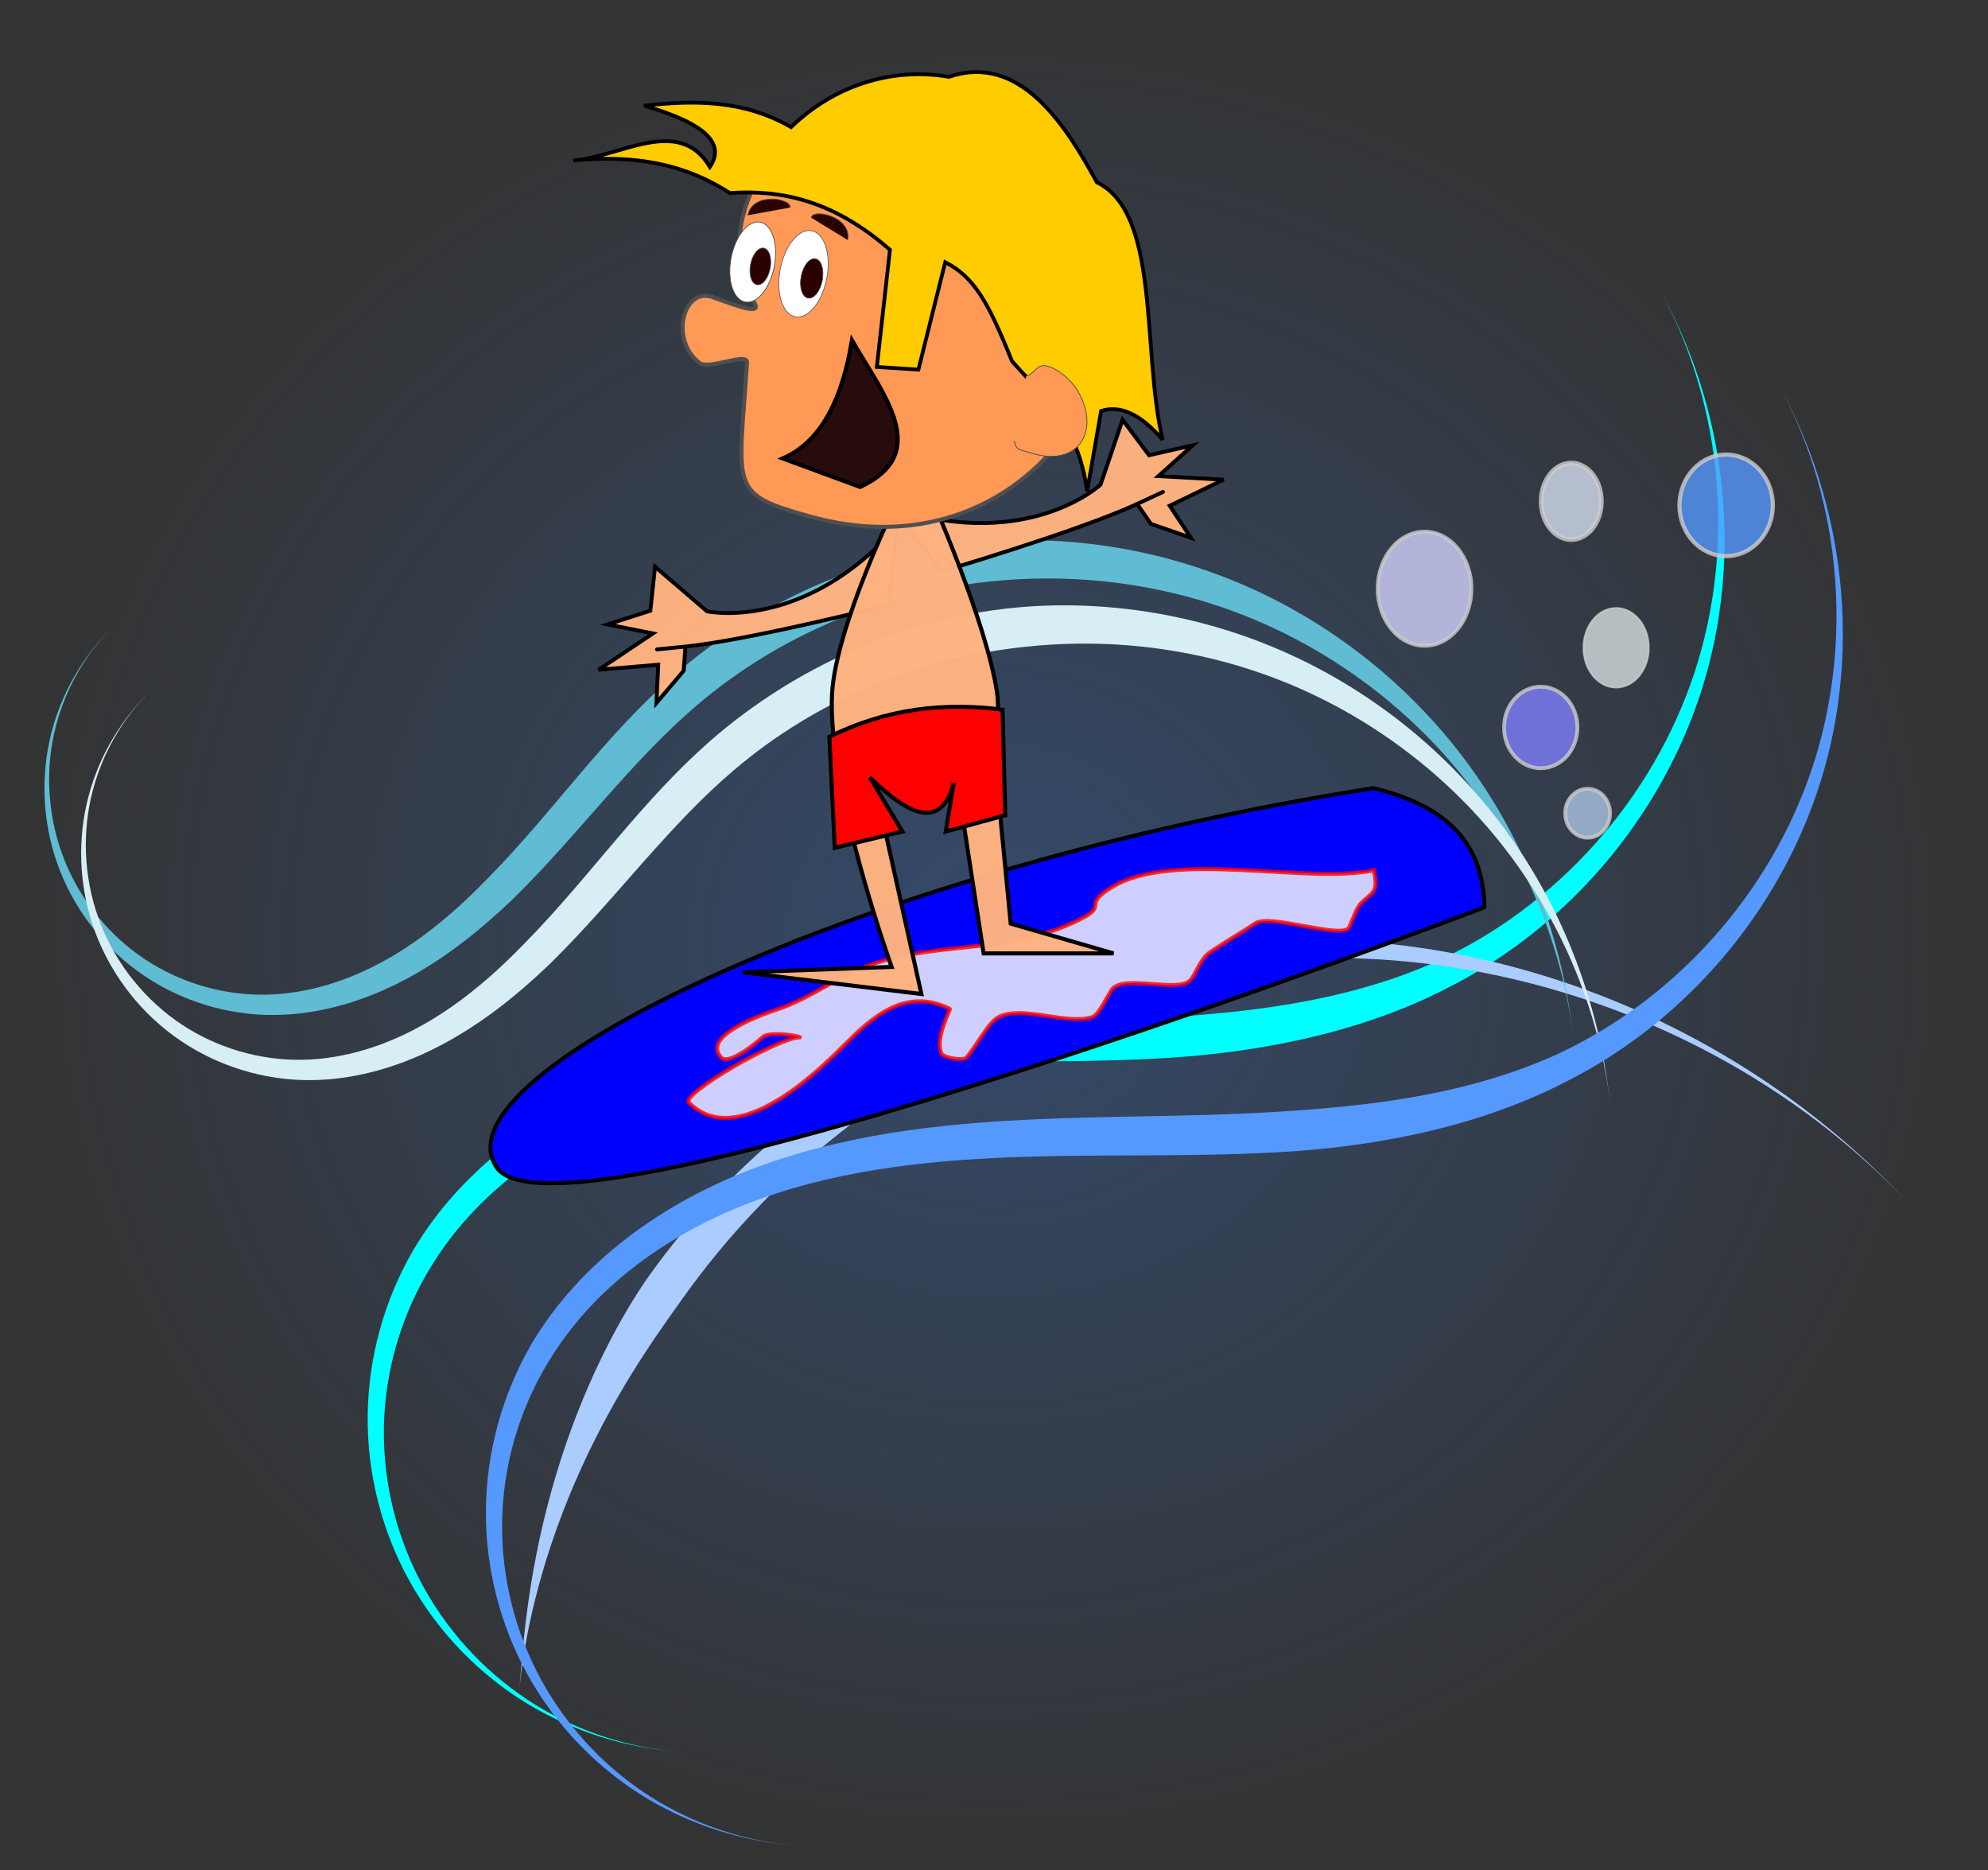 <?xml version="1.0" encoding="UTF-8" standalone="no"?>
<!-- Created with Inkscape (http://www.inkscape.org/) -->
<svg xmlns:inkscape="http://www.inkscape.org/namespaces/inkscape" xmlns:rdf="http://www.w3.org/1999/02/22-rdf-syntax-ns#" xmlns="http://www.w3.org/2000/svg" xmlns:cc="http://creativecommons.org/ns#" xmlns:dc="http://purl.org/dc/elements/1.1/" xmlns:sodipodi="http://sodipodi.sourceforge.net/DTD/sodipodi-0.dtd" id="svg2" sodipodi:docname="_svgclean2.svg" viewBox="0 0 560.807 527.481" version="1.1" inkscape:version="0.48.3.1 r9886">
  <rect x="0" y="0" width="560.807" height="527.481" fill="#333333" stroke="none"/>
  <defs id="defs4">
    <radialGradient id="radialGradient4398" gradientUnits="userSpaceOnUse" cy="1280.6" cx="350.66" gradientTransform="matrix(1 0 0 .941 0 75.956)" r="246.33" inkscape:collect="always">
      <stop id="stop4394" style="stop-color:#3771c8" offset="0"/>
      <stop id="stop4396" style="stop-color:#3771c8;stop-opacity:0" offset="1"/>
    </radialGradient>
  </defs>
  <sodipodi:namedview id="base" bordercolor="#666666" inkscape:pageshadow="2" inkscape:window-y="0" pagecolor="#ffffff" inkscape:window-maximized="0" inkscape:zoom="0.72324219" inkscape:window-x="372" inkscape:window-height="484" showgrid="false" borderopacity="1.0" inkscape:current-layer="layer1" inkscape:cx="359.0556" inkscape:cy="266.59885" inkscape:window-width="370" inkscape:pageopacity="0.0" inkscape:document-units="px"/>
  <g id="layer1" inkscape:label="Layer 1" inkscape:groupmode="layer" transform="translate(-15.944 -492.7)">
    <g id="g4400" transform="matrix(1.141,0,0,1.141,-103.58,-704.08)">
      <ellipse id="path4390" sodipodi:rx="245.86" sodipodi:cy="1280.6" style="opacity:.375;fill:url(#radialGradient4398)" d="m 596.52,1280.6 c 0,127.716 -110.075,231.25 -245.86,231.25 -135.785,0 -245.86,-103.534 -245.86,-231.25 0,-127.716 110.075,-231.25 245.86,-231.25 135.785,0 245.86,103.534 245.86,231.25 z" sodipodi:ry="231.25" rx="245.86" ry="231.25" cy="1280.6" cx="350.66" sodipodi:cx="350.66"/>
      <g id="g4358">
        <path id="path4314" inkscape:original-d="m 514.26387,1118.99 c -50.84351,63.9026 61.73348,99.5794 -52.33805,170.5012 -114.07161,70.9215 -280.04928,-26.8811 -252.52883,70.009 27.5204,96.8901 64.50894,122.411 64.50894,122.411" style="fill-rule:evenodd;fill:#00ffff" inkscape:connector-curvature="0" d="m514.26 1119c0.67 1.168 1.348 2.402 2.026 3.7 0.678 1.298 1.357 2.66 2.028 4.087 0.671 1.426 1.336 2.916 1.986 4.468 0.65 1.552 1.286 3.167 1.901 4.841 0.615 1.675 1.208 3.41 1.772 5.203 0.282 0.896 0.557 1.807 0.824 2.732s0.526 1.864 0.776 2.817c0.25 0.953 0.491 1.919 0.723 2.898s0.453 1.972 0.664 2.978 0.411 2.023 0.6 3.053c0.189 1.03 0.366 2.072 0.531 3.126 0.165 1.054 0.318 2.119 0.457 3.195 0.14 1.076 0.266 2.163 0.379 3.26 0.113 1.097 0.212 2.205 0.296 3.322 0.084 1.117 0.154 2.243 0.208 3.379 0.109 2.271 0.156 4.576 0.136 6.91-0.02 2.334-0.106 4.696-0.265 7.08-0.159 2.384-0.389 4.789-0.696 7.207s-0.691 4.851-1.155 7.289c-0.464 2.438-1.009 4.882-1.637 7.323-0.314 1.22-0.649 2.44-1.006 3.658-0.357 1.218-0.734 2.434-1.134 3.647-0.626 1.901-1.305 3.795-2.036 5.676-0.731 1.881-1.514 3.75-2.347 5.604-0.834 1.854-1.718 3.692-2.652 5.511-0.934 1.819-1.917 3.619-2.949 5.397s-2.11 3.533-3.235 5.262c-1.125 1.729-2.295 3.432-3.509 5.106-1.214 1.674-2.471 3.318-3.769 4.93s-2.637 3.191-4.014 4.735c-1.377 1.544-2.793 3.052-4.244 4.521-1.451 1.47-2.937 2.901-4.455 4.291-1.518 1.39-3.069 2.739-4.648 4.045-1.58 1.305-3.188 2.567-4.822 3.784-1.634 1.216-3.294 2.387-4.976 3.51-1.682 1.123-3.386 2.199-5.11 3.225s-3.465 2.004-5.222 2.932c-1.757 0.927-3.529 1.804-5.314 2.63h-0c-1.555 0.702-3.113 1.364-4.67 1.991-1.557 0.626-3.114 1.216-4.667 1.772-3.106 1.112-6.197 2.087-9.249 2.948-1.526 0.43-3.042 0.832-4.546 1.207-1.504 0.375-2.994 0.724-4.469 1.049-1.475 0.325-2.934 0.626-4.375 0.907-1.441 0.28-2.863 0.539-4.263 0.779-1.401 0.24-2.78 0.461-4.135 0.665s-2.686 0.392-3.989 0.565c-1.304 0.173-2.581 0.332-3.829 0.478-1.248 0.146-2.466 0.28-3.653 0.404-1.187 0.123-2.341 0.236-3.462 0.341s-2.208 0.2-3.258 0.288c-1.051 0.088-2.065 0.17-3.041 0.245-0.976 0.076-1.914 0.146-2.811 0.211-1.054 0.077-2.132 0.151-3.235 0.223-1.103 0.071-2.229 0.14-3.38 0.204s-2.325 0.127-3.522 0.185c-1.198 0.059-2.419 0.114-3.663 0.166-1.244 0.052-2.511 0.101-3.8 0.146-1.289 0.046-2.601 0.089-3.935 0.129-1.334 0.04-2.69 0.078-4.067 0.113-1.377 0.035-2.776 0.068-4.196 0.1-1.42 0.032-2.861 0.062-4.322 0.091-1.462 0.03-2.944 0.059-4.446 0.088s-3.024 0.059-4.566 0.091c-1.542 0.031-3.103 0.064-4.683 0.1-1.58 0.036-3.179 0.075-4.796 0.119-1.617 0.044-3.253 0.092-4.907 0.146-1.654 0.054-3.325 0.115-5.013 0.184s-3.394 0.146-5.117 0.234c-1.304 0.066-2.617 0.139-3.941 0.218-1.323 0.08-2.657 0.166-3.999 0.261-1.342 0.095-2.694 0.198-4.054 0.31-1.36 0.112-2.729 0.233-4.105 0.364-1.376 0.131-2.761 0.273-4.152 0.426-1.391 0.153-2.79 0.317-4.195 0.494-1.405 0.177-2.817 0.366-4.234 0.57-1.417 0.203-2.84 0.42-4.269 0.653-2.856 0.464-5.732 0.989-8.621 1.585s-5.792 1.263-8.701 2.013c-2.909 0.75-5.824 1.582-8.737 2.508s-5.826 1.947-8.729 3.074c-1.308 0.508-2.614 1.039-3.916 1.593-1.302 0.554-2.6 1.132-3.892 1.733-1.292 0.601-2.579 1.226-3.858 1.875s-2.551 1.321-3.814 2.018-2.517 1.417-3.76 2.162c-1.243 0.745-2.475 1.514-3.694 2.308-2.438 1.588-4.825 3.274-7.146 5.06-2.32 1.786-4.574 3.672-6.745 5.658-1.086 0.993-2.151 2.011-3.193 3.055-1.042 1.044-2.062 2.112-3.057 3.206-0.995 1.094-1.965 2.213-2.909 3.358s-1.86 2.314-2.748 3.509c-0.888 1.195-1.747 2.415-2.575 3.66-0.828 1.245-1.625 2.515-2.389 3.81-0.897 1.548-1.743 3.126-2.538 4.73-0.795 1.605-1.538 3.236-2.228 4.889-0.69 1.654-1.327 3.329-1.909 5.024-0.582 1.694-1.11 3.406-1.583 5.133-0.473 1.726-0.89 3.466-1.25 5.216-0.361 1.75-0.665 3.51-0.912 5.274-0.247 1.765-0.437 3.535-0.57 5.306-0.132 1.771-0.207 3.543-0.224 5.312-0.017 1.823 0.027 3.641 0.13 5.45 0.104 1.809 0.267 3.609 0.488 5.395 0.221 1.786 0.499 3.559 0.832 5.314 0.333 1.755 0.722 3.492 1.163 5.207 0.441 1.715 0.935 3.409 1.479 5.077 0.544 1.668 1.138 3.311 1.779 4.924 0.641 1.613 1.33 3.198 2.064 4.749 0.733 1.552 1.512 3.071 2.331 4.555 0.911 1.65 1.873 3.255 2.88 4.812 1.007 1.558 2.059 3.069 3.15 4.53 1.091 1.462 2.22 2.874 3.383 4.236s2.358 2.672 3.581 3.931c1.223 1.259 2.473 2.466 3.745 3.62 1.272 1.154 2.565 2.256 3.875 3.304s2.635 2.044 3.972 2.987c1.337 0.943 2.684 1.833 4.038 2.672 0.894 0.554 1.791 1.085 2.689 1.594 0.898 0.509 1.796 0.996 2.694 1.461 0.898 0.465 1.795 0.909 2.69 1.332 0.895 0.423 1.788 0.826 2.677 1.208 0.889 0.382 1.775 0.745 2.656 1.088 0.881 0.343 1.758 0.667 2.628 0.973 0.87 0.306 1.735 0.593 2.592 0.864 0.857 0.27 1.707 0.523 2.549 0.759 0.842 0.236 1.676 0.456 2.5 0.66 0.825 0.204 1.64 0.393 2.445 0.567 0.805 0.174 1.6 0.334 2.385 0.48 0.784 0.146 1.557 0.279 2.319 0.398 0.761 0.12 1.511 0.227 2.248 0.323 0.737 0.096 1.462 0.18 2.173 0.254 0.711 0.074 1.409 0.137 2.094 0.191 0.684 0.054 1.355 0.099 2.011 0.135-0.656-0.036-1.327-0.082-2.011-0.139-0.684-0.056-1.382-0.124-2.093-0.202-0.711-0.079-1.434-0.169-2.17-0.273-0.736-0.103-1.484-0.219-2.243-0.348-0.759-0.129-1.53-0.273-2.311-0.43-0.781-0.158-1.572-0.33-2.373-0.518-0.801-0.188-1.611-0.391-2.43-0.611-0.819-0.22-1.646-0.456-2.48-0.709-0.834-0.253-1.676-0.524-2.524-0.813-0.848-0.289-1.702-0.596-2.561-0.921-0.859-0.326-1.723-0.67-2.59-1.034-0.867-0.364-1.738-0.748-2.611-1.152-0.873-0.404-1.748-0.829-2.625-1.274-0.876-0.445-1.753-0.912-2.629-1.4-0.876-0.488-1.752-0.997-2.625-1.529-0.873-0.531-1.744-1.085-2.611-1.661-1.312-0.872-2.614-1.795-3.902-2.769-1.288-0.975-2.562-2.001-3.815-3.078-1.254-1.077-2.488-2.206-3.697-3.385-1.209-1.179-2.393-2.409-3.547-3.687s-2.277-2.606-3.364-3.981-2.138-2.796-3.147-4.263-1.976-2.978-2.897-4.532c-0.92-1.554-1.793-3.149-2.612-4.784-0.737-1.47-1.432-2.972-2.08-4.502-0.649-1.53-1.252-3.088-1.808-4.671-0.555-1.583-1.063-3.19-1.52-4.818-0.457-1.628-0.865-3.276-1.22-4.942-0.355-1.665-0.658-3.347-0.906-5.042-0.249-1.694-0.443-3.401-0.582-5.116-0.139-1.715-0.221-3.437-0.247-5.163-0.025-1.726 0.006-3.456 0.097-5.184 0.088-1.677 0.23-3.353 0.428-5.024 0.197-1.671 0.449-3.337 0.754-4.994 0.305-1.657 0.663-3.304 1.074-4.938 0.411-1.634 0.874-3.255 1.387-4.858 0.514-1.603 1.078-3.189 1.692-4.753 0.614-1.564 1.277-3.106 1.988-4.623 0.711-1.517 1.469-3.008 2.273-4.47 0.804-1.462 1.653-2.894 2.546-4.294 1.482-2.367 3.084-4.64 4.793-6.818 1.709-2.178 3.524-4.262 5.431-6.252 1.907-1.99 3.906-3.886 5.982-5.689 2.076-1.803 4.23-3.513 6.446-5.13 2.216-1.617 4.495-3.142 6.823-4.576 2.327-1.433 4.703-2.775 7.112-4.027 2.409-1.252 4.852-2.413 7.315-3.485 2.463-1.073 4.945-2.056 7.434-2.953 2.772-0.999 5.555-1.899 8.342-2.712s5.579-1.538 8.369-2.187c2.79-0.649 5.578-1.221 8.358-1.728 2.78-0.507 5.552-0.947 8.31-1.332 2.758-0.385 5.502-0.714 8.226-0.997 1.362-0.141 2.719-0.271 4.07-0.39 1.351-0.119 2.697-0.228 4.036-0.327 1.339-0.099 2.672-0.189 3.999-0.271 1.326-0.081 2.645-0.155 3.957-0.22 1.312-0.066 2.615-0.124 3.911-0.176 1.296-0.052 2.583-0.097 3.862-0.138 1.691-0.053 3.368-0.097 5.031-0.133 1.663-0.036 3.312-0.066 4.945-0.09s3.252-0.043 4.856-0.058 3.191-0.026 4.762-0.036 3.127-0.017 4.665-0.024c1.538-0.01 3.059-0.013 4.563-0.02 1.504-0.01 2.99-0.014 4.458-0.023 1.468-0.01 2.918-0.02 4.348-0.033 1.431-0.013 2.843-0.029 4.235-0.048s2.765-0.041 4.118-0.068c1.353-0.026 2.685-0.056 3.997-0.091 1.312-0.034 2.602-0.073 3.871-0.116 1.269-0.043 2.517-0.091 3.742-0.143 1.225-0.052 2.429-0.109 3.609-0.171 1.18-0.062 2.338-0.128 3.472-0.199 1.134-0.071 2.244-0.146 3.33-0.226 0.926-0.068 1.894-0.145 2.903-0.233 1.008-0.088 2.057-0.187 3.143-0.298 1.087-0.111 2.211-0.234 3.371-0.371s2.357-0.287 3.586-0.453c1.23-0.166 2.493-0.346 3.787-0.544s2.619-0.413 3.973-0.646 2.735-0.486 4.143-0.76 2.84-0.569 4.296-0.887c1.456-0.318 2.934-0.659 4.431-1.026s3.015-0.759 4.548-1.179c1.533-0.42 3.083-0.868 4.646-1.347 1.562-0.478 3.138-0.987 4.723-1.528 1.585-0.541 3.179-1.115 4.779-1.724 1.6-0.609 3.205-1.253 4.813-1.934 1.608-0.681 3.217-1.4 4.825-2.158 1.608-0.758 3.214-1.556 4.815-2.395h0c1.859-0.953 3.701-1.958 5.521-3.015 1.82-1.057 3.619-2.165 5.394-3.323 1.774-1.158 3.524-2.365 5.246-3.62 1.722-1.255 3.416-2.557 5.078-3.905 1.663-1.347 3.294-2.74 4.891-4.176 1.597-1.435 3.159-2.913 4.685-4.431 1.525-1.518 3.013-3.075 4.461-4.67s2.856-3.225 4.221-4.89 2.687-3.363 3.965-5.091c1.277-1.729 2.509-3.487 3.694-5.273 1.185-1.786 2.322-3.598 3.41-5.433 1.088-1.835 2.127-3.694 3.115-5.572 0.988-1.878 1.925-3.776 2.811-5.689 0.885-1.913 1.718-3.843 2.497-5.784 0.78-1.941 1.506-3.894 2.178-5.856 0.672-1.962 1.29-3.931 1.854-5.906 0.719-2.52 1.349-5.043 1.893-7.563 0.544-2.519 1.002-5.034 1.379-7.536 0.377-2.502 0.672-4.992 0.892-7.462 0.219-2.47 0.362-4.92 0.434-7.342 0.072-2.423 0.073-4.818 0.009-7.18-0.032-1.181-0.08-2.353-0.144-3.517-0.064-1.163-0.143-2.318-0.237-3.462-0.094-1.144-0.203-2.279-0.326-3.403-0.123-1.124-0.259-2.237-0.409-3.34-0.15-1.102-0.313-2.193-0.488-3.273-0.175-1.079-0.363-2.147-0.562-3.202-0.199-1.055-0.409-2.098-0.63-3.128-0.221-1.03-0.452-2.048-0.693-3.052-0.241-1.004-0.492-1.995-0.752-2.972-0.26-0.977-0.528-1.941-0.804-2.89s-0.561-1.885-0.852-2.806-0.59-1.828-0.894-2.72c-0.609-1.784-1.242-3.51-1.892-5.175-0.65-1.665-1.317-3.269-1.994-4.812-0.677-1.543-1.364-3.024-2.053-4.442-0.689-1.419-1.381-2.775-2.068-4.068s-1.369-2.524-2.039-3.692z"/>
        <path id="path4308" inkscape:original-d="m 578.32009,1348.0552 c -46.97996,-17.1944 -288.76975,-44.2456 -309.08631,19.1187 -20.31659,63.3643 -36.08059,99.5865 -36.08059,99.5865" style="fill-rule:evenodd;fill:#aaccff" inkscape:connector-curvature="0" d="m578.32 1348.1c-0.748-0.819-1.526-1.657-2.334-2.512-0.808-0.856-1.646-1.729-2.515-2.617-0.869-0.888-1.768-1.792-2.699-2.709-0.93-0.917-1.892-1.847-2.885-2.788s-2.017-1.892-3.074-2.853c-1.056-0.96-2.144-1.929-3.264-2.904-1.12-0.975-2.272-1.957-3.456-2.942-1.184-0.986-2.4-1.975-3.648-2.966s-2.529-1.984-3.841-2.976c-1.313-0.992-2.657-1.984-4.034-2.973s-2.785-1.974-4.225-2.955-2.912-1.956-4.415-2.924c-1.503-0.968-3.037-1.928-4.601-2.878-1.565-0.95-3.16-1.891-4.785-2.82-1.625-0.929-3.28-1.845-4.965-2.748-1.684-0.902-3.398-1.79-5.139-2.662-1.742-0.872-3.512-1.727-5.309-2.564s-3.621-1.655-5.472-2.453-3.727-1.575-5.627-2.329-3.827-1.486-5.776-2.193c-1.949-0.707-3.921-1.39-5.915-2.046-1.994-0.656-4.01-1.286-6.046-1.888s-4.092-1.175-6.166-1.719-4.167-1.058-6.277-1.54-4.236-0.933-6.376-1.351-4.296-0.803-6.465-1.154c-2.168-0.351-4.349-0.667-6.541-0.948s-4.394-0.526-6.606-0.735c-2.211-0.208-4.431-0.38-6.657-0.514-2.226-0.134-4.459-0.23-6.697-0.288-2.237-0.058-4.479-0.077-6.723-0.056-2.244 0.02-4.49 0.08-6.735 0.18s-4.49 0.239-6.729 0.418c-2.239 0.179-4.475 0.397-6.703 0.653-2.229 0.256-4.451 0.551-6.664 0.883-2.214 0.332-4.418 0.702-6.613 1.108s-4.378 0.849-6.548 1.326c-2.171 0.478-4.329 0.991-6.472 1.537-2.143 0.546-4.271 1.127-6.383 1.74-2.112 0.613-4.206 1.258-6.283 1.934s-4.134 1.382-6.171 2.118c-2.037 0.736-4.054 1.5-6.049 2.292-1.995 0.792-3.968 1.611-5.917 2.456s-3.875 1.715-5.776 2.608-3.776 1.811-5.625 2.749c-1.849 0.939-3.672 1.899-5.467 2.878s-3.562 1.978-5.301 2.994c-1.739 1.016-3.448 2.049-5.128 3.097-1.68 1.048-3.33 2.111-4.95 3.187-1.62 1.076-3.209 2.164-4.767 3.263-1.558 1.099-3.084 2.208-4.579 3.326-1.494 1.117-2.957 2.243-4.387 3.374-1.43 1.131-2.828 2.268-4.193 3.409s-2.697 2.284-3.996 3.429c-1.299 1.145-2.565 2.291-3.798 3.435s-2.433 2.288-3.6 3.427c-1.167 1.139-2.301 2.275-3.402 3.404s-2.169 2.252-3.204 3.367c-1.035 1.115-2.038 2.221-3.008 3.316-0.97 1.095-1.908 2.179-2.814 3.25-0.906 1.071-1.78 2.129-2.622 3.171-0.842 1.042-1.653 2.069-2.433 3.078-0.78 1.009-1.529 2-2.248 2.971-0.719 0.971-1.407 1.922-2.066 2.85-0.398 0.561-0.813 1.161-1.244 1.8-0.431 0.639-0.878 1.315-1.337 2.028-0.459 0.713-0.932 1.462-1.414 2.246-0.483 0.784-0.975 1.602-1.476 2.453-0.501 0.851-1.009 1.734-1.523 2.648-0.514 0.914-1.033 1.858-1.554 2.831-0.522 0.973-1.046 1.974-1.571 3.002-0.525 1.028-1.051 2.082-1.575 3.16-0.524 1.078-1.046 2.18-1.565 3.304-0.519 1.124-1.033 2.27-1.543 3.435-0.509 1.165-1.013 2.349-1.509 3.551-0.496 1.201-0.985 2.419-1.465 3.651-0.48 1.232-0.951 2.479-1.411 3.737-0.46 1.258-0.911 2.527-1.349 3.806-0.439 1.278-0.866 2.565-1.28 3.858-0.414 1.293-0.816 2.592-1.205 3.894s-0.764 2.608-1.126 3.913c-0.362 1.306-0.709 2.612-1.043 3.915-0.334 1.303-0.653 2.604-0.958 3.899-0.305 1.295-0.596 2.584-0.872 3.865-0.276 1.281-0.539 2.554-0.787 3.814s-0.482 2.511-0.703 3.746c-0.221 1.235-0.428 2.456-0.622 3.66-0.194 1.204-0.376 2.39-0.545 3.556s-0.327 2.312-0.473 3.436c-0.146 1.123-0.281 2.224-0.406 3.298-0.125 1.075-0.24 2.123-0.346 3.144s-0.203 2.012-0.293 2.973c-0.09 0.961-0.172 1.89-0.248 2.785-0.076 0.895-0.146 1.757-0.212 2.582-0.131 1.65-0.243 3.153-0.347 4.489 0.052-0.668 0.116-1.377 0.192-2.124 0.076-0.747 0.165-1.533 0.267-2.353 0.102-0.821 0.217-1.677 0.346-2.565s0.272-1.809 0.429-2.758c0.157-0.95 0.329-1.929 0.517-2.934s0.39-2.036 0.608-3.091c0.218-1.054 0.452-2.132 0.702-3.23 0.25-1.098 0.516-2.215 0.799-3.35 0.283-1.135 0.581-2.286 0.897-3.452 0.315-1.166 0.647-2.345 0.995-3.536 0.348-1.19 0.713-2.392 1.093-3.601 0.381-1.209 0.777-2.427 1.189-3.649 0.412-1.222 0.84-2.45 1.283-3.679 0.443-1.23 0.901-2.461 1.373-3.692 0.472-1.231 0.958-2.461 1.457-3.688 0.499-1.227 1.012-2.451 1.536-3.668 0.524-1.218 1.06-2.429 1.607-3.633 0.547-1.203 1.104-2.398 1.67-3.582 0.566-1.184 1.141-2.357 1.724-3.517 0.582-1.16 1.172-2.306 1.767-3.438 0.595-1.131 1.195-2.247 1.798-3.346 0.603-1.099 1.21-2.18 1.818-3.242 0.608-1.062 1.217-2.105 1.824-3.127 0.608-1.022 1.214-2.023 1.817-3.001 0.603-0.978 1.202-1.934 1.795-2.865 0.593-0.931 1.18-1.839 1.759-2.72s1.148-1.738 1.707-2.567c0.558-0.829 1.106-1.632 1.639-2.406 0.533-0.774 1.052-1.521 1.555-2.238 0.502-0.717 0.988-1.405 1.454-2.063 0.933-1.316 1.788-2.51 2.543-3.575 0.625-0.88 1.276-1.783 1.954-2.707 0.678-0.924 1.383-1.868 2.116-2.83 0.733-0.963 1.493-1.944 2.282-2.942 0.789-0.998 1.607-2.012 2.453-3.041 0.847-1.029 1.722-2.072 2.628-3.127 0.906-1.055 1.841-2.123 2.806-3.2 0.966-1.078 1.961-2.165 2.988-3.261s2.083-2.199 3.172-3.308c1.088-1.109 2.207-2.224 3.357-3.341s2.332-2.239 3.545-3.362c1.213-1.123 2.457-2.246 3.732-3.368s2.582-2.244 3.92-3.361c1.338-1.118 2.707-2.232 4.107-3.341s2.831-2.212 4.292-3.306c1.461-1.095 2.953-2.182 4.475-3.259s3.074-2.143 4.655-3.197c1.581-1.054 3.192-2.096 4.831-3.123 1.639-1.027 3.307-2.039 5.002-3.035 1.695-0.996 3.418-1.974 5.168-2.934 1.75-0.96 3.526-1.901 5.328-2.821 1.802-0.92 3.629-1.819 5.481-2.695 1.851-0.876 3.727-1.729 5.626-2.557s3.82-1.632 5.762-2.408 3.907-1.526 5.89-2.248 3.987-1.414 6.009-2.077c2.022-0.663 4.061-1.295 6.117-1.896 2.056-0.601 4.128-1.17 6.215-1.706 2.087-0.536 4.188-1.039 6.301-1.507 2.114-0.468 4.24-0.902 6.376-1.3 2.137-0.398 4.284-0.76 6.44-1.085s4.32-0.614 6.491-0.864 4.348-0.463 6.53-0.637c2.182-0.174 4.367-0.309 6.553-0.406s4.373-0.155 6.558-0.176c2.186-0.021 4.37 0 6.551 0.051 2.181 0.055 4.358 0.146 6.529 0.275s4.337 0.293 6.495 0.493 4.308 0.436 6.448 0.707 4.27 0.576 6.388 0.914 4.224 0.71 6.315 1.114 4.169 0.84 6.231 1.306c2.062 0.467 4.107 0.964 6.135 1.49s4.037 1.082 6.027 1.665 3.96 1.193 5.909 1.829 3.876 1.298 5.78 1.984c1.904 0.686 3.786 1.396 5.643 2.128s3.689 1.486 5.496 2.26c1.807 0.774 3.588 1.569 5.341 2.381 1.754 0.812 3.481 1.643 5.179 2.49 1.699 0.847 3.369 1.709 5.01 2.586 1.641 0.876 3.253 1.767 4.835 2.669 1.582 0.902 3.134 1.816 4.655 2.739s3.012 1.856 4.471 2.795c1.459 0.94 2.886 1.887 4.282 2.838 1.396 0.952 2.759 1.909 4.091 2.868 1.331 0.959 2.631 1.921 3.897 2.883 1.267 0.962 2.501 1.924 3.702 2.885 1.201 0.96 2.37 1.918 3.506 2.872 1.136 0.954 2.239 1.903 3.309 2.846 1.07 0.943 2.108 1.879 3.113 2.805s1.977 1.845 2.917 2.751c0.94 0.907 1.847 1.802 2.723 2.683 0.875 0.882 1.719 1.75 2.53 2.602 0.812 0.852 1.591 1.689 2.34 2.507z"/>
        <path id="path4326" inkscape:original-d="m 493.73876,1305.2773 c -85.64856,-61.4654 -183.38868,-93.7096 -219.66337,-85.6485 -36.27468,8.061 -83.6333,97.7401 -103.7859,77.5875 -20.15261,-20.1526 -36.27469,-94.7172 -36.27469,-94.7172" style="fill-rule:evenodd;fill:#5fbcd3" inkscape:connector-curvature="0" d="m493.74 1305.3c-0.111-0.968-0.235-1.979-0.375-3.029s-0.296-2.141-0.471-3.269c-0.175-1.128-0.369-2.294-0.584-3.494s-0.453-2.436-0.714-3.703c-0.261-1.267-0.547-2.567-0.86-3.895-0.313-1.328-0.652-2.686-1.02-4.069-0.369-1.383-0.767-2.792-1.196-4.223-0.429-1.431-0.89-2.885-1.385-4.359-0.495-1.473-1.023-2.965-1.586-4.473-0.564-1.508-1.163-3.03-1.799-4.565-0.636-1.535-1.309-3.081-2.021-4.635-0.712-1.554-1.462-3.116-2.251-4.682-0.789-1.566-1.618-3.135-2.488-4.705-0.869-1.569-1.779-3.138-2.729-4.703-0.95-1.565-1.941-3.125-2.974-4.677-1.032-1.552-2.105-3.095-3.22-4.626-0.873-1.2-1.771-2.391-2.693-3.573-0.922-1.182-1.869-2.354-2.839-3.514-0.97-1.161-1.964-2.31-2.981-3.446s-2.056-2.259-3.118-3.367-2.145-2.202-3.249-3.279-2.229-2.139-3.374-3.182c-1.145-1.044-2.309-2.07-3.492-3.077s-2.384-1.995-3.602-2.963c-1.218-0.968-2.453-1.915-3.704-2.841-1.251-0.926-2.517-1.831-3.797-2.713-1.28-0.882-2.575-1.742-3.882-2.578s-2.626-1.649-3.957-2.438c-1.33-0.789-2.671-1.553-4.021-2.292s-2.709-1.454-4.076-2.143c-1.367-0.689-2.74-1.352-4.12-1.989-1.379-0.637-2.764-1.248-4.153-1.833h-0c-1.772-0.747-3.55-1.45-5.328-2.11s-3.558-1.278-5.334-1.854c-1.776-0.576-3.549-1.11-5.315-1.603-1.766-0.493-3.524-0.946-5.271-1.359-1.747-0.413-3.483-0.787-5.203-1.123s-3.426-0.635-5.112-0.898c-1.686-0.263-3.354-0.49-4.999-0.685-1.645-0.194-3.267-0.355-4.863-0.485-1.596-0.13-3.166-0.229-4.707-0.3-1.541-0.071-3.053-0.114-4.532-0.131-1.479-0.017-2.926-0.01-4.338 0.02s-2.788 0.082-4.127 0.154c-1.338 0.072-2.639 0.162-3.899 0.269s-2.48 0.229-3.656 0.364c-1.177 0.135-2.311 0.282-3.4 0.439-1.089 0.157-2.133 0.323-3.13 0.495-1.197 0.206-2.414 0.434-3.652 0.683-1.238 0.25-2.495 0.522-3.771 0.818-1.276 0.296-2.57 0.616-3.881 0.962-1.311 0.346-2.639 0.717-3.982 1.116-1.343 0.399-2.702 0.824-4.074 1.279-1.372 0.454-2.757 0.938-4.155 1.451s-2.806 1.056-4.225 1.631c-1.419 0.575-2.847 1.181-4.284 1.82s-2.88 1.311-4.33 2.017-2.905 1.446-4.363 2.222c-1.458 0.775-2.92 1.586-4.382 2.433s-2.926 1.73-4.387 2.651-2.921 1.879-4.377 2.875-2.906 2.031-4.35 3.104c-1.444 1.074-2.881 2.186-4.307 3.339-1.427 1.153-2.843 2.345-4.246 3.578-0.987 0.868-1.966 1.754-2.937 2.657-0.971 0.902-1.934 1.822-2.89 2.756-0.956 0.935-1.905 1.885-2.849 2.849-0.943 0.964-1.88 1.942-2.813 2.933-0.932 0.991-1.859 1.995-2.783 3.01-0.923 1.015-1.843 2.041-2.76 3.077-0.917 1.036-1.831 2.082-2.745 3.135-0.913 1.054-1.825 2.115-2.737 3.183-0.912 1.068-1.825 2.142-2.739 3.221-0.914 1.079-1.83 2.162-2.749 3.248-0.919 1.086-1.842 2.175-2.77 3.264-0.928 1.089-1.861 2.179-2.801 3.268-0.94 1.089-1.887 2.176-2.842 3.259-0.955 1.084-1.92 2.164-2.894 3.238-0.975 1.075-1.96 2.143-2.959 3.204-0.998 1.061-2.009 2.114-3.035 3.157-0.904 0.94-1.825 1.875-2.761 2.804-0.937 0.929-1.89 1.851-2.86 2.763-0.97 0.912-1.957 1.815-2.962 2.704s-2.027 1.766-3.069 2.627c-2.082 1.722-4.238 3.38-6.473 4.95-1.117 0.785-2.255 1.548-3.413 2.285s-2.337 1.45-3.537 2.134c-1.143 0.651-2.307 1.277-3.49 1.872s-2.385 1.162-3.604 1.694c-1.219 0.533-2.454 1.033-3.705 1.496-1.25 0.463-2.514 0.89-3.791 1.277s-2.565 0.735-3.864 1.039c-1.298 0.304-2.607 0.566-3.922 0.781-1.316 0.215-2.639 0.385-3.967 0.505-1.328 0.12-2.662 0.191-3.999 0.21-1.303 0.019-2.608-0.012-3.912-0.092-1.303-0.081-2.605-0.211-3.901-0.39s-2.585-0.407-3.865-0.682c-1.279-0.275-2.549-0.598-3.804-0.967-1.255-0.369-2.496-0.784-3.719-1.244s-2.427-0.964-3.61-1.511c-1.183-0.547-2.343-1.138-3.478-1.77-1.135-0.632-2.244-1.305-3.324-2.018-1.132-0.747-2.232-1.538-3.298-2.369-1.066-0.83-2.097-1.7-3.091-2.606-0.994-0.905-1.951-1.846-2.868-2.818-0.918-0.972-1.796-1.975-2.633-3.005-0.837-1.03-1.633-2.087-2.385-3.168-0.753-1.08-1.462-2.183-2.127-3.305-0.665-1.122-1.286-2.263-1.861-3.419-0.575-1.156-1.104-2.327-1.587-3.509v-0c-0.541-1.325-1.024-2.665-1.45-4.012-0.426-1.347-0.794-2.702-1.108-4.058-0.313-1.357-0.572-2.715-0.777-4.069-0.205-1.355-0.357-2.705-0.458-4.047s-0.151-2.675-0.153-3.994c-0.002-1.32 0.045-2.626 0.137-3.914 0.092-1.288 0.23-2.559 0.41-3.808s0.403-2.477 0.666-3.68c0.172-0.788 0.361-1.566 0.565-2.332s0.424-1.521 0.658-2.263c0.234-0.743 0.482-1.473 0.743-2.19 0.261-0.718 0.534-1.423 0.82-2.114s0.582-1.37 0.888-2.035 0.624-1.317 0.95-1.954c0.326-0.638 0.661-1.261 1.003-1.871 0.343-0.61 0.693-1.205 1.049-1.787s0.72-1.148 1.088-1.701c0.368-0.553 0.742-1.091 1.12-1.615 0.378-0.524 0.76-1.033 1.144-1.529 0.385-0.495 0.773-0.976 1.162-1.443 0.39-0.467 0.781-0.919 1.174-1.357 0.392-0.438 0.786-0.862 1.179-1.273 0.393-0.41 0.786-0.807 1.177-1.189s0.782-0.752 1.17-1.108c-0.777 0.712-1.565 1.473-2.357 2.288-0.396 0.408-0.793 0.829-1.19 1.263-0.397 0.434-0.794 0.882-1.19 1.344s-0.791 0.938-1.184 1.427c-0.393 0.49-0.784 0.994-1.172 1.512-0.388 0.518-0.772 1.05-1.153 1.597-0.38 0.547-0.756 1.108-1.127 1.683-0.371 0.575-0.736 1.165-1.094 1.769-0.358 0.604-0.71 1.222-1.054 1.854-0.344 0.632-0.68 1.279-1.007 1.94-0.327 0.661-0.644 1.335-0.951 2.024s-0.604 1.391-0.888 2.106c-0.285 0.716-0.558 1.445-0.817 2.187-0.26 0.742-0.506 1.498-0.738 2.265-0.232 0.768-0.449 1.548-0.65 2.341-0.307 1.209-0.576 2.446-0.804 3.707-0.228 1.261-0.414 2.547-0.557 3.854-0.142 1.307-0.239 2.635-0.289 3.981-0.05 1.346-0.051 2.709-0.002 4.085 0.049 1.376 0.149 2.765 0.303 4.163 0.154 1.398 0.362 2.804 0.627 4.213s0.586 2.821 0.967 4.231c0.381 1.41 0.821 2.817 1.323 4.216h0c0.448 1.248 0.944 2.487 1.489 3.715 0.545 1.228 1.139 2.444 1.78 3.644 0.641 1.2 1.33 2.385 2.066 3.549 0.736 1.165 1.519 2.309 2.347 3.429 0.828 1.12 1.703 2.216 2.621 3.283 0.919 1.067 1.881 2.105 2.887 3.11 1.006 1.005 2.054 1.977 3.144 2.91 1.089 0.934 2.22 1.83 3.389 2.683 1.115 0.814 2.265 1.588 3.446 2.321s2.392 1.423 3.631 2.07 2.505 1.249 3.795 1.806c1.29 0.556 2.604 1.067 3.938 1.529 1.334 0.462 2.688 0.876 4.058 1.24 1.37 0.364 2.756 0.678 4.155 0.94s2.809 0.472 4.228 0.629c1.419 0.157 2.846 0.259 4.277 0.307 1.466 0.048 2.931 0.039 4.391-0.025 1.461-0.063 2.917-0.18 4.367-0.348s2.892-0.387 4.324-0.652c1.432-0.266 2.855-0.579 4.265-0.936s2.807-0.757 4.189-1.198 2.749-0.921 4.098-1.438c1.349-0.517 2.681-1.071 3.993-1.657 1.312-0.586 2.604-1.206 3.874-1.854 1.33-0.679 2.636-1.389 3.919-2.126 1.283-0.737 2.542-1.502 3.779-2.289 1.237-0.788 2.45-1.599 3.642-2.43 1.192-0.831 2.361-1.681 3.509-2.548 1.148-0.867 2.274-1.749 3.379-2.645 1.105-0.895 2.19-1.803 3.254-2.72 1.064-0.917 2.108-1.844 3.132-2.776s2.029-1.871 3.015-2.813c1.094-1.066 2.169-2.14 3.227-3.219 1.058-1.079 2.1-2.163 3.128-3.25s2.04-2.176 3.041-3.265 1.989-2.179 2.967-3.266c0.978-1.087 1.945-2.173 2.904-3.254 0.959-1.081 1.909-2.158 2.852-3.229 0.943-1.071 1.88-2.135 2.811-3.192 0.931-1.056 1.857-2.105 2.779-3.143 0.922-1.039 1.84-2.067 2.756-3.085 0.916-1.017 1.829-2.023 2.742-3.016 0.912-0.993 1.823-1.973 2.735-2.938 0.911-0.965 1.822-1.916 2.735-2.852 0.912-0.935 1.825-1.855 2.741-2.758 0.915-0.903 1.832-1.789 2.752-2.658 0.92-0.869 1.843-1.719 2.769-2.552 0.926-0.832 1.856-1.646 2.79-2.441 1.324-1.128 2.659-2.218 4.003-3.271 1.344-1.054 2.696-2.07 4.055-3.051 1.358-0.981 2.723-1.925 4.09-2.834 1.367-0.909 2.738-1.783 4.11-2.622 1.371-0.839 2.744-1.644 4.114-2.416 1.371-0.771 2.74-1.51 4.105-2.216s2.726-1.379 4.082-2.022c1.355-0.642 2.705-1.253 4.046-1.834s2.675-1.132 3.998-1.655c1.323-0.522 2.637-1.016 3.939-1.482s2.592-0.905 3.869-1.318 2.54-0.8 3.789-1.163 2.482-0.701 3.7-1.016c1.217-0.315 2.418-0.607 3.602-0.878s2.349-0.52 3.496-0.749c1.147-0.229 2.275-0.439 3.383-0.63 0.923-0.159 1.889-0.318 2.897-0.472 1.008-0.155 2.057-0.305 3.146-0.449s2.218-0.28 3.384-0.406c1.167-0.126 2.372-0.241 3.613-0.343 1.241-0.102 2.519-0.19 3.83-0.261 1.312-0.071 2.657-0.125 4.035-0.16 1.378-0.034 2.787-0.049 4.226-0.04 1.439 0.01 2.908 0.04 4.403 0.098 1.495 0.058 3.017 0.141 4.564 0.253 1.546 0.112 3.116 0.252 4.707 0.424 1.591 0.172 3.202 0.374 4.832 0.61 1.629 0.236 3.276 0.505 4.937 0.81s3.336 0.645 5.021 1.022c1.686 0.377 3.382 0.792 5.085 1.245 1.703 0.453 3.413 0.945 5.126 1.478s3.429 1.104 5.144 1.718h0c1.344 0.481 2.688 0.986 4.029 1.517s2.68 1.087 4.016 1.669c1.335 0.581 2.666 1.188 3.992 1.819 1.325 0.631 2.645 1.287 3.958 1.967 1.312 0.68 2.617 1.384 3.913 2.112 1.296 0.728 2.582 1.48 3.858 2.255s2.54 1.573 3.792 2.393 2.492 1.662 3.717 2.526c1.226 0.864 2.437 1.748 3.633 2.653s2.376 1.83 3.54 2.774c1.163 0.944 2.31 1.907 3.438 2.889 1.128 0.981 2.238 1.98 3.328 2.995 1.09 1.015 2.161 2.047 3.211 3.094 1.05 1.047 2.079 2.109 3.087 3.185 1.007 1.076 1.993 2.165 2.956 3.266 0.963 1.101 1.903 2.215 2.82 3.339 1.17 1.434 2.302 2.885 3.395 4.349s2.147 2.941 3.161 4.426 1.989 2.979 2.925 4.478c0.935 1.499 1.831 3.002 2.687 4.505 0.856 1.504 1.673 3.007 2.451 4.508 0.778 1.5 1.517 2.997 2.219 4.485 0.701 1.489 1.364 2.969 1.99 4.438 0.626 1.469 1.215 2.926 1.769 4.367 0.554 1.442 1.071 2.867 1.555 4.274 0.484 1.406 0.934 2.793 1.351 4.157 0.418 1.364 0.803 2.704 1.158 4.018 0.355 1.314 0.68 2.601 0.977 3.858 0.297 1.257 0.565 2.484 0.808 3.678s0.46 2.355 0.654 3.479 0.365 2.213 0.514 3.262c0.15 1.049 0.279 2.059 0.389 3.027z"/>
        <path id="path4332" inkscape:original-d="m 502.80743,1321.3994 c -85.64856,-61.4654 -183.38868,-93.7096 -219.66337,-85.6485 -36.27468,8.061 -83.6333,97.7401 -103.7859,77.5875 -20.15261,-20.1526 -36.27469,-94.7172 -36.27469,-94.7172" style="fill-rule:evenodd;fill:#d7eef4" inkscape:connector-curvature="0" d="m502.81 1321.4c-0.111-0.968-0.235-1.979-0.375-3.029s-0.296-2.141-0.471-3.269c-0.175-1.128-0.369-2.294-0.584-3.494s-0.453-2.436-0.714-3.703c-0.261-1.267-0.547-2.567-0.86-3.895-0.313-1.328-0.652-2.686-1.02-4.069-0.369-1.383-0.767-2.792-1.196-4.223-0.429-1.431-0.89-2.885-1.385-4.359-0.495-1.473-1.023-2.965-1.586-4.473-0.564-1.508-1.163-3.03-1.799-4.565-0.636-1.535-1.309-3.081-2.021-4.635-0.712-1.554-1.462-3.116-2.251-4.682-0.789-1.566-1.618-3.135-2.488-4.705-0.869-1.569-1.779-3.138-2.729-4.703-0.95-1.565-1.941-3.125-2.974-4.677-1.032-1.552-2.105-3.095-3.22-4.626-0.873-1.2-1.771-2.391-2.693-3.573-0.922-1.182-1.869-2.354-2.839-3.514-0.97-1.161-1.964-2.31-2.981-3.446s-2.056-2.259-3.118-3.367-2.145-2.202-3.249-3.279-2.229-2.139-3.374-3.182c-1.145-1.044-2.309-2.07-3.492-3.077s-2.384-1.995-3.602-2.963c-1.218-0.968-2.453-1.915-3.704-2.841-1.251-0.926-2.517-1.831-3.797-2.713-1.28-0.882-2.575-1.742-3.882-2.578s-2.626-1.649-3.957-2.438c-1.33-0.789-2.671-1.553-4.021-2.292s-2.709-1.454-4.076-2.143c-1.367-0.689-2.74-1.352-4.12-1.989-1.379-0.637-2.764-1.248-4.153-1.833h-0c-1.772-0.747-3.55-1.45-5.328-2.11s-3.558-1.278-5.334-1.854c-1.776-0.576-3.549-1.11-5.315-1.603-1.766-0.493-3.524-0.946-5.271-1.359-1.747-0.413-3.483-0.787-5.203-1.123s-3.426-0.635-5.112-0.898c-1.686-0.263-3.354-0.49-4.999-0.685-1.645-0.194-3.267-0.355-4.863-0.485-1.596-0.13-3.166-0.229-4.707-0.3-1.541-0.071-3.053-0.114-4.532-0.131-1.479-0.017-2.926-0.01-4.338 0.02s-2.788 0.082-4.127 0.154c-1.338 0.071-2.639 0.162-3.899 0.269s-2.48 0.229-3.656 0.364c-1.177 0.135-2.311 0.282-3.4 0.439-1.089 0.157-2.133 0.323-3.13 0.495-1.197 0.206-2.414 0.434-3.652 0.683-1.238 0.25-2.495 0.522-3.771 0.818-1.276 0.296-2.57 0.616-3.881 0.962-1.311 0.346-2.639 0.717-3.982 1.116-1.343 0.399-2.702 0.824-4.074 1.279-1.372 0.454-2.757 0.938-4.155 1.451s-2.806 1.056-4.225 1.631c-1.419 0.575-2.847 1.181-4.284 1.82s-2.88 1.311-4.33 2.017-2.905 1.446-4.363 2.222c-1.458 0.775-2.92 1.586-4.382 2.433s-2.926 1.73-4.387 2.651-2.921 1.879-4.377 2.875-2.906 2.031-4.35 3.104c-1.444 1.074-2.881 2.186-4.307 3.339-1.427 1.153-2.843 2.345-4.246 3.578-0.987 0.868-1.966 1.754-2.937 2.657-0.971 0.902-1.934 1.822-2.89 2.756-0.956 0.935-1.905 1.885-2.849 2.849-0.943 0.964-1.88 1.942-2.813 2.933-0.932 0.991-1.859 1.995-2.783 3.01-0.923 1.015-1.843 2.041-2.76 3.077-0.917 1.036-1.831 2.082-2.745 3.135-0.913 1.054-1.825 2.115-2.737 3.183-0.912 1.068-1.825 2.142-2.739 3.221-0.914 1.079-1.83 2.162-2.749 3.248-0.919 1.086-1.842 2.175-2.77 3.264-0.928 1.089-1.861 2.179-2.801 3.268-0.94 1.089-1.887 2.176-2.842 3.259-0.955 1.084-1.92 2.164-2.894 3.238-0.975 1.075-1.96 2.143-2.959 3.204-0.998 1.061-2.009 2.114-3.035 3.157-0.904 0.94-1.825 1.875-2.761 2.804-0.937 0.929-1.89 1.851-2.86 2.763-0.97 0.912-1.957 1.815-2.962 2.704s-2.027 1.766-3.069 2.627c-2.082 1.722-4.238 3.38-6.473 4.95-1.117 0.785-2.255 1.548-3.413 2.285s-2.337 1.45-3.537 2.134c-1.143 0.651-2.307 1.277-3.49 1.872s-2.385 1.162-3.604 1.694c-1.219 0.533-2.454 1.033-3.705 1.496-1.25 0.463-2.514 0.89-3.791 1.277s-2.565 0.735-3.864 1.039c-1.298 0.304-2.607 0.566-3.922 0.781-1.316 0.215-2.639 0.385-3.967 0.505-1.328 0.12-2.662 0.191-3.999 0.21-1.303 0.019-2.608-0.012-3.912-0.092-1.303-0.081-2.605-0.211-3.901-0.39s-2.585-0.407-3.865-0.682c-1.279-0.275-2.549-0.598-3.804-0.967-1.255-0.369-2.496-0.784-3.719-1.244s-2.427-0.964-3.61-1.511c-1.183-0.547-2.343-1.138-3.478-1.77-1.135-0.632-2.244-1.305-3.324-2.018-1.132-0.747-2.232-1.538-3.298-2.369-1.066-0.83-2.097-1.7-3.091-2.606-0.994-0.905-1.951-1.846-2.868-2.818-0.918-0.972-1.796-1.975-2.633-3.005-0.837-1.03-1.633-2.087-2.385-3.168-0.753-1.08-1.462-2.183-2.127-3.305-0.665-1.122-1.286-2.263-1.861-3.419-0.575-1.156-1.104-2.327-1.587-3.509v-0c-0.541-1.325-1.024-2.665-1.45-4.012-0.426-1.347-0.794-2.702-1.108-4.058-0.313-1.357-0.572-2.715-0.777-4.069-0.205-1.355-0.357-2.705-0.458-4.047s-0.151-2.675-0.153-3.994c-0.002-1.32 0.045-2.626 0.137-3.914 0.092-1.288 0.23-2.559 0.41-3.808s0.403-2.477 0.666-3.68c0.172-0.788 0.361-1.566 0.565-2.332s0.424-1.521 0.658-2.263c0.234-0.743 0.482-1.473 0.743-2.19 0.261-0.718 0.534-1.423 0.82-2.114s0.582-1.37 0.888-2.035 0.624-1.317 0.95-1.954c0.326-0.638 0.661-1.261 1.003-1.871 0.343-0.61 0.693-1.205 1.049-1.787s0.72-1.148 1.088-1.701c0.368-0.553 0.742-1.091 1.12-1.615 0.378-0.524 0.76-1.033 1.144-1.529 0.385-0.495 0.773-0.976 1.162-1.443 0.39-0.467 0.781-0.919 1.174-1.357 0.392-0.438 0.786-0.862 1.179-1.273 0.393-0.41 0.786-0.807 1.177-1.189s0.782-0.752 1.17-1.108c-0.777 0.712-1.565 1.473-2.357 2.288-0.396 0.408-0.793 0.829-1.19 1.263-0.397 0.434-0.794 0.882-1.19 1.344s-0.791 0.938-1.184 1.427c-0.393 0.49-0.784 0.994-1.172 1.512-0.388 0.518-0.772 1.05-1.153 1.597-0.38 0.547-0.756 1.108-1.127 1.683-0.371 0.575-0.736 1.165-1.094 1.769-0.358 0.604-0.71 1.222-1.054 1.854-0.344 0.632-0.68 1.279-1.007 1.94-0.327 0.661-0.644 1.335-0.951 2.024s-0.604 1.391-0.888 2.106c-0.285 0.716-0.558 1.445-0.817 2.187-0.26 0.742-0.506 1.498-0.738 2.265-0.232 0.768-0.449 1.548-0.65 2.341-0.307 1.209-0.576 2.446-0.804 3.707-0.228 1.261-0.414 2.547-0.557 3.854-0.142 1.307-0.239 2.635-0.289 3.981-0.05 1.346-0.051 2.709-0.002 4.085 0.049 1.376 0.149 2.765 0.303 4.163 0.154 1.398 0.362 2.804 0.627 4.213s0.586 2.821 0.967 4.231c0.381 1.41 0.821 2.817 1.323 4.216h0c0.448 1.248 0.944 2.487 1.489 3.715 0.545 1.228 1.139 2.444 1.78 3.644 0.641 1.2 1.33 2.385 2.066 3.549 0.736 1.165 1.519 2.309 2.347 3.429 0.828 1.12 1.703 2.216 2.621 3.283 0.919 1.067 1.881 2.105 2.887 3.11 1.006 1.005 2.054 1.977 3.144 2.91 1.089 0.934 2.22 1.83 3.389 2.683 1.115 0.814 2.265 1.588 3.446 2.321s2.392 1.423 3.631 2.07 2.505 1.249 3.795 1.806c1.29 0.556 2.604 1.067 3.938 1.529 1.334 0.462 2.688 0.876 4.058 1.24 1.37 0.364 2.756 0.678 4.155 0.94s2.809 0.472 4.228 0.629c1.419 0.157 2.846 0.259 4.277 0.307 1.466 0.048 2.931 0.039 4.391-0.025 1.461-0.063 2.917-0.18 4.367-0.348s2.892-0.387 4.324-0.652c1.432-0.266 2.855-0.579 4.265-0.936s2.807-0.757 4.189-1.198 2.749-0.921 4.098-1.438c1.349-0.517 2.681-1.071 3.993-1.657 1.312-0.586 2.604-1.206 3.874-1.854 1.33-0.679 2.636-1.389 3.919-2.126 1.283-0.737 2.542-1.502 3.779-2.289 1.237-0.788 2.45-1.599 3.642-2.43 1.192-0.831 2.361-1.681 3.509-2.548 1.148-0.867 2.274-1.749 3.379-2.645 1.105-0.895 2.19-1.803 3.254-2.72 1.064-0.917 2.108-1.844 3.132-2.776s2.029-1.871 3.015-2.813c1.094-1.066 2.169-2.14 3.227-3.219 1.058-1.079 2.1-2.163 3.128-3.25s2.04-2.176 3.041-3.265 1.989-2.179 2.967-3.266c0.978-1.087 1.945-2.173 2.904-3.254 0.959-1.081 1.909-2.158 2.852-3.229 0.943-1.071 1.88-2.135 2.811-3.192 0.931-1.056 1.857-2.105 2.779-3.143 0.922-1.039 1.84-2.067 2.756-3.085 0.916-1.017 1.829-2.023 2.742-3.016 0.912-0.993 1.823-1.973 2.735-2.938 0.911-0.965 1.822-1.916 2.735-2.852 0.912-0.935 1.825-1.855 2.741-2.758 0.915-0.903 1.832-1.789 2.752-2.658 0.92-0.869 1.843-1.719 2.769-2.552 0.926-0.832 1.856-1.646 2.79-2.441 1.324-1.128 2.659-2.218 4.003-3.271 1.344-1.054 2.696-2.07 4.055-3.051 1.358-0.981 2.723-1.925 4.09-2.834 1.367-0.909 2.738-1.783 4.11-2.622 1.371-0.839 2.744-1.644 4.114-2.416 1.371-0.771 2.74-1.51 4.105-2.216s2.726-1.379 4.082-2.022c1.355-0.642 2.705-1.253 4.046-1.834s2.675-1.132 3.998-1.655c1.323-0.522 2.637-1.016 3.939-1.482s2.592-0.905 3.869-1.318 2.54-0.8 3.789-1.163 2.482-0.701 3.7-1.016c1.217-0.315 2.418-0.607 3.602-0.878s2.349-0.52 3.496-0.749c1.147-0.229 2.275-0.439 3.383-0.63 0.923-0.159 1.889-0.318 2.897-0.472 1.008-0.155 2.057-0.305 3.146-0.449s2.218-0.28 3.384-0.406c1.167-0.126 2.372-0.241 3.613-0.343 1.241-0.102 2.519-0.19 3.83-0.261 1.312-0.071 2.657-0.125 4.035-0.16 1.378-0.034 2.787-0.049 4.226-0.04 1.439 0.01 2.908 0.04 4.403 0.098 1.495 0.058 3.017 0.141 4.564 0.253 1.546 0.112 3.116 0.252 4.707 0.424 1.591 0.172 3.202 0.374 4.832 0.61 1.629 0.236 3.276 0.505 4.937 0.81s3.336 0.645 5.021 1.022c1.686 0.377 3.382 0.792 5.085 1.245 1.703 0.453 3.413 0.945 5.126 1.478s3.429 1.104 5.144 1.718h0c1.344 0.481 2.688 0.986 4.029 1.517s2.68 1.087 4.016 1.669c1.335 0.581 2.666 1.188 3.992 1.819 1.325 0.631 2.645 1.287 3.958 1.967 1.312 0.68 2.617 1.384 3.913 2.112 1.296 0.728 2.582 1.48 3.858 2.255s2.54 1.573 3.792 2.393 2.492 1.662 3.717 2.526c1.226 0.864 2.437 1.748 3.633 2.653s2.376 1.83 3.54 2.774c1.163 0.944 2.31 1.907 3.438 2.889 1.128 0.981 2.238 1.98 3.328 2.995 1.09 1.015 2.161 2.047 3.211 3.094 1.05 1.047 2.079 2.109 3.087 3.185 1.007 1.076 1.993 2.165 2.956 3.266 0.963 1.101 1.903 2.215 2.82 3.339 1.17 1.434 2.302 2.885 3.395 4.349s2.147 2.941 3.161 4.426 1.989 2.979 2.925 4.478c0.935 1.499 1.831 3.002 2.687 4.505 0.856 1.504 1.673 3.007 2.451 4.508 0.778 1.5 1.517 2.997 2.219 4.485 0.701 1.489 1.364 2.969 1.99 4.438 0.626 1.469 1.215 2.926 1.769 4.367 0.554 1.442 1.071 2.867 1.555 4.274 0.484 1.406 0.934 2.793 1.351 4.157 0.418 1.364 0.803 2.704 1.158 4.018 0.355 1.314 0.68 2.601 0.977 3.858 0.297 1.257 0.565 2.484 0.808 3.678s0.46 2.355 0.654 3.479 0.365 2.213 0.514 3.262c0.15 1.049 0.279 2.059 0.389 3.027z"/>
        <g id="g4288">
          <path id="path3126" style="fill-opacity:.973;stroke:#000000;stroke-width:0.959;fill:#ffb380" d="m326.45 1179.1c-23.085 26.058-46.883 20.888-46.883 20.888l-12.859-11.014-1.171 10.862-10.561 3.393 11.201 2.227-13.428 8.974 14.747-1.243-0.454 9.466 6.752-7.995 0.416-5.959s-15.803 1.582 0 0 50.276-10.328 50.276-10.328z" inkscape:transform-center-x="33.278288" inkscape:transform-center-y="8.118069" inkscape:connector-curvature="0"/>
          <path id="path3121" style="fill-opacity:.973;stroke:#000000;stroke-width:0.959;fill:#ffb380" d="m325.86 1174.6c33.141 10.66 50.983-5.914 50.983-5.914l5.453-16.03 6.542 8.75 10.816-2.461-8.504 7.623 16.127 0.88-13.322 6.444 5.214 7.914-9.883-3.439-3.394-4.916s14.404-6.691 0 0c-14.404 6.691-48.522 16.73-48.522 16.73z" inkscape:transform-center-x="-27.859089" inkscape:transform-center-y="-10.413887" inkscape:connector-curvature="0"/>
          <path id="path3374" d="m444.29 1243.7c-124.46 19.404-232.18 70.257-216.79 93.676s244.23-64.235 244.23-64.235c-0.17-17.293-11.188-25.545-27.434-29.441z" sodipodi:nodetypes="cscc" style="stroke:#000000;stroke-width:1px;fill:#0000ff" inkscape:connector-curvature="0"/>
          <path id="path3486" d="m444.36 1264c-16.694 3.444-49.444-4.996-64.488 4.03-8.085 4.851-0.777 4.419-8.061 8.061-17.436 8.718-34.084 5.316-51.389 11.084-8.122 2.707-15.174 8.417-23.175 11.084-3.482 1.161-19.536 6.662-14.107 12.092 1.859 1.859 8.906-3.868 10.076-5.038 1.844-1.844 10.798 0 9.069 0-4.928 0-29.344 13.984-27.206 16.122 11.902 11.902 31.744-7.561 38.29-14.107 6.691-6.691 15.083-14.626 26.198-9.069 0.28 0.14-3.872 7.372-2.015 11.084 0.485 0.97 5.197 1.856 6.046 1.008 2.218-2.218 5.459-8.775 8.061-10.076 5.95-2.975 16.923 2.084 23.175 0 1.796-0.599 4.112-6.127 5.038-7.053 3.366-3.366 16.047 1.082 19.145-2.015 1.451-1.451 2.38-5.282 5.038-7.053 4.208-2.805 6.894-4.26 11.084-7.053 3.617-2.411 21.64 4.079 23.175 1.008 0.799-1.597 1.763-4.786 3.023-6.046 2.656-2.656 4.423-2.46 3.023-8.061z" style="opacity:0.807;stroke:#ff0000;stroke-width:1px;fill:#ffffff" inkscape:connector-curvature="0"/>
          <path id="path3370" d="m326.53 1172.8s-15.127 30.817-16.059 47.507c-1.285 23.019 14.721 67.58 14.721 67.58l-36.801 1.338 44.162 5.353-12.044-54.198c8.499 7.354 15.803 9.333 20.743 0.669l6.691 43.492h32.118l-25.426-7.36-4.015-41.485s1.392-10.306 0.669-15.39c-2.451-17.248-16.728-49.514-16.728-49.514z" sodipodi:nodetypes="cacccccccccacc" style="fill-opacity:.973;stroke:#000000;stroke-width:1px;fill:#ffb380" inkscape:connector-curvature="0"/>
          <path id="path3372" d="m309.8 1231c14.274-7.067 28.549-8.532 42.823-6.691l0.669 26.096-14.721 4.015 2.007-12.044c-2.977 11.367-10.646 8.656-20.743-1.338l8.029 13.382-16.728 4.015z" sodipodi:nodetypes="ccccccccc" style="stroke:#000000;stroke-width:1px;fill:#ff0000" inkscape:connector-curvature="0"/>
          <path id="path3378" d="m291.34 1123.9c2.022 3.434-7.278-0.571-10.649-1.646-6.998-2.231-10.435 10.505-3.049 16.31 2.394 1.881 11.973-2.781 11.798-0.049-2.009 31.323-4.755 32.395 15.706 38.067 39.525 10.956 68.711-15.411 73.066-45.084 4.289-29.225-13.226-56.869-41.628-62.162-28.402-5.292-60.229 29.109-45.244 54.564z" sodipodi:nodetypes="ssssssss" style="stroke-linejoin:round;fill-rule:evenodd;color:#000000;stroke:#4f4f4f;stroke-linecap:round;stroke-width:0.997;fill:#ff9955" inkscape:connector-curvature="0"/>
          <g id="g3388" transform="matrix(-.126 -.024 -.024 .126 346.94 1068.2)">
            <ellipse id="ellipse3390" sodipodi:rx="45.714001" sodipodi:cy="433.79001" style="stroke-linejoin:round;fill-rule:evenodd;color:#000000;stroke:#4f4f4f;stroke-linecap:round;stroke-width:1.2;fill:#ffffff" d="m 308.574,433.79 c 0,46.55 -20.467,84.286 -45.714,84.286 -25.247,0 -45.714,-37.736 -45.714,-84.286 0,-46.55 20.467,-84.286 45.714,-84.286 25.247,0 45.714,37.736 45.714,84.286 z" sodipodi:ry="84.286003" rx="45.714" ry="84.286" cy="433.79" cx="262.86" sodipodi:cx="262.85999"/>
            <ellipse id="ellipse3392" sodipodi:rx="45.714001" sodipodi:cy="433.79001" style="stroke-linejoin:round;fill-rule:evenodd;color:#000000;stroke:#4f4f4f;stroke-linecap:round;stroke-width:2.631;fill:#2b0000" d="m 308.574,433.79 c 0,46.55 -20.467,84.286 -45.714,84.286 -25.247,0 -45.714,-37.736 -45.714,-84.286 0,-46.55 20.467,-84.286 45.714,-84.286 25.247,0 45.714,37.736 45.714,84.286 z" sodipodi:ry="84.286003" rx="45.714" ry="84.286" transform="matrix(.454 0 0 .458 126.27 240.99)" cy="433.79" cx="262.86" sodipodi:cx="262.85999"/>
          </g>
          <g id="g3394" transform="matrix(-.117 -.022 -.022 .117 331.15 1068.7)">
            <ellipse id="ellipse3396" sodipodi:rx="45.714001" sodipodi:cy="433.79001" style="stroke-linejoin:round;fill-rule:evenodd;color:#000000;stroke:#4f4f4f;stroke-linecap:round;stroke-width:1.536;fill:#ffffff" d="m 308.574,433.79 c 0,46.55 -20.467,84.286 -45.714,84.286 -25.247,0 -45.714,-37.736 -45.714,-84.286 0,-46.55 20.467,-84.286 45.714,-84.286 25.247,0 45.714,37.736 45.714,84.286 z" sodipodi:ry="84.286003" rx="45.714" ry="84.286" cy="433.79" cx="262.86" sodipodi:cx="262.85999"/>
            <ellipse id="ellipse3398" sodipodi:rx="45.714001" sodipodi:cy="433.79001" style="stroke-linejoin:round;fill-rule:evenodd;color:#000000;stroke:#4f4f4f;stroke-linecap:round;stroke-width:3.368;fill:#2b0000" d="m 308.574,433.79 c 0,46.55 -20.467,84.286 -45.714,84.286 -25.247,0 -45.714,-37.736 -45.714,-84.286 0,-46.55 20.467,-84.286 45.714,-84.286 25.247,0 45.714,37.736 45.714,84.286 z" sodipodi:ry="84.286003" rx="45.714" ry="84.286" transform="matrix(.454 0 0 .458 126.27 240.99)" cy="433.79" cx="262.86" sodipodi:cx="262.85999"/>
          </g>
          <path id="path3400" d="m305.32 1102.7c0.213-2.342 10.091-0.371 8.998 5.495" style="stroke-linejoin:round;fill-rule:evenodd;color:#000000;stroke:#4f4f4f;stroke-linecap:round;stroke-width:.197;fill:#2b0000" inkscape:connector-curvature="0"/>
          <path id="path3402" style="stroke-linejoin:round;fill-rule:evenodd;color:#000000;stroke:#4f4f4f;stroke-linecap:round;stroke-width:.197;fill:#2b0000" inkscape:connector-curvature="0" d="m300.04 1100.2c0.645-2.261-9.28-3.981-10.373 1.885"/>
          <path id="path3423" inkscape:connector-curvature="0" sodipodi:nodetypes="cccccccccccccccc" style="stroke:#000000;stroke-width:0.936;fill:#ffcc00" d="m285.21 1096.6c-9.24-5.916-20.78-9.809-38.765-8.032 11.678-0.86 26.148-11.261 33.822 1.566 3.746-5.505-0.524-10.606-16.292-15.126 12.321-1.373 24.562-1.496 36.36 5.299 10.377-10.008 24.404-14.907 39.071-12.429 17.765-6.058 29.136 12.529 36.533 26.067 15.802 7.669 11.064 41.813 16.264 63.647-5.638-6.583-10.66-8.582-15.216-7.122l-3.448 19.815c-2.389-17.04-11.112-23.54-18.577-32.134-5.912-14.684-9.367-20.779-16.511-24.457l-6.634 26.548-10.273-0.656 3.239-28.954c-14.232-12.431-27.121-14.861-39.571-14.034z"/>
          <path id="path3382" d="m358.46 1141.9c2.546-0.987 2.559-3.012 4.908-2.587 2.615 0.472 6.224 3.356 7.968 6.421 5.61 9.865-0.174 18.955-12.059 15.008-1.929-0.641-3.383-0.451-3.719-2.783" sodipodi:nodetypes="csssc" style="stroke-linejoin:round;fill-rule:evenodd;color:#000000;stroke:#4f4f4f;stroke-linecap:round;stroke-width:.197;fill:#ff9955" inkscape:connector-curvature="0"/>
          <path id="path3484" d="m298.26 1162.2c8.186-3.549 14.311-12.254 17.13-29.221 7.78 13.513 19.962 27.907 2.015 36.275z" sodipodi:nodetypes="cccc" style="stroke:#000000;stroke-width:1px;fill:#280b0b" inkscape:connector-curvature="0"/>
        </g>
        <path id="path4320" inkscape:original-d="m 543.48514,1142.1655 c -50.84351,63.9026 61.73348,99.5794 -52.33805,170.5012 -114.07161,70.9215 -280.04928,-26.8811 -252.52883,70.009 27.5204,96.8901 64.50894,122.411 64.50894,122.411" style="fill-rule:evenodd;fill:#5599ff" inkscape:connector-curvature="0" d="m543.49 1142.2c0.67 1.168 1.348 2.402 2.026 3.7 0.678 1.298 1.357 2.66 2.028 4.087 0.671 1.426 1.336 2.916 1.986 4.468 0.65 1.552 1.286 3.167 1.901 4.841 0.615 1.675 1.208 3.41 1.772 5.203 0.282 0.896 0.557 1.807 0.824 2.732s0.526 1.864 0.776 2.817c0.25 0.953 0.491 1.919 0.723 2.898s0.453 1.972 0.664 2.978 0.411 2.023 0.6 3.053c0.189 1.03 0.366 2.072 0.531 3.126 0.165 1.054 0.318 2.119 0.457 3.195 0.14 1.076 0.266 2.163 0.379 3.26 0.113 1.097 0.212 2.205 0.296 3.322 0.084 1.117 0.154 2.243 0.208 3.379 0.109 2.271 0.156 4.576 0.136 6.91-0.02 2.334-0.106 4.696-0.265 7.08-0.159 2.384-0.389 4.789-0.696 7.207s-0.691 4.851-1.155 7.289c-0.464 2.438-1.009 4.882-1.637 7.323-0.314 1.22-0.649 2.44-1.006 3.658-0.357 1.218-0.734 2.434-1.134 3.647-0.626 1.901-1.305 3.795-2.036 5.676-0.731 1.881-1.514 3.75-2.347 5.604-0.834 1.854-1.718 3.692-2.652 5.511-0.934 1.819-1.917 3.619-2.949 5.397s-2.11 3.533-3.235 5.262c-1.125 1.729-2.295 3.432-3.509 5.106-1.214 1.674-2.471 3.318-3.769 4.93s-2.637 3.191-4.014 4.735c-1.377 1.544-2.793 3.052-4.244 4.521-1.451 1.47-2.937 2.901-4.455 4.291-1.518 1.39-3.069 2.739-4.648 4.045-1.58 1.305-3.188 2.567-4.822 3.784-1.634 1.216-3.294 2.387-4.976 3.51-1.682 1.123-3.386 2.199-5.11 3.225s-3.465 2.004-5.222 2.932c-1.757 0.927-3.529 1.804-5.314 2.63h-0c-1.555 0.702-3.113 1.364-4.67 1.991-1.557 0.626-3.114 1.216-4.667 1.772-3.106 1.112-6.197 2.087-9.249 2.948-1.526 0.43-3.042 0.832-4.546 1.207-1.504 0.375-2.994 0.724-4.469 1.049-1.475 0.325-2.934 0.626-4.375 0.907-1.441 0.28-2.863 0.539-4.263 0.779-1.401 0.24-2.78 0.461-4.135 0.665s-2.686 0.392-3.989 0.565c-1.304 0.173-2.581 0.332-3.829 0.478-1.248 0.146-2.466 0.28-3.653 0.404-1.187 0.123-2.341 0.236-3.462 0.341s-2.208 0.2-3.258 0.288c-1.051 0.088-2.065 0.17-3.041 0.245-0.976 0.076-1.914 0.146-2.811 0.211-1.054 0.077-2.132 0.151-3.235 0.223-1.103 0.071-2.229 0.14-3.38 0.204s-2.325 0.127-3.522 0.185c-1.198 0.059-2.419 0.114-3.663 0.166-1.244 0.052-2.511 0.101-3.8 0.146-1.289 0.046-2.601 0.089-3.935 0.129-1.334 0.04-2.69 0.077-4.067 0.113-1.377 0.035-2.776 0.068-4.196 0.1-1.42 0.032-2.861 0.062-4.322 0.091-1.462 0.03-2.944 0.059-4.446 0.088s-3.024 0.059-4.566 0.091c-1.542 0.031-3.103 0.064-4.683 0.1-1.58 0.036-3.179 0.075-4.796 0.119-1.617 0.044-3.253 0.092-4.907 0.146-1.654 0.054-3.325 0.115-5.013 0.184s-3.394 0.146-5.117 0.234c-1.304 0.066-2.617 0.139-3.941 0.218-1.323 0.08-2.657 0.166-3.999 0.261-1.342 0.095-2.694 0.198-4.054 0.31-1.36 0.112-2.729 0.233-4.105 0.364-1.376 0.131-2.761 0.273-4.152 0.426-1.391 0.153-2.79 0.317-4.195 0.494-1.405 0.177-2.817 0.366-4.234 0.57-1.417 0.203-2.84 0.42-4.269 0.653-2.856 0.464-5.732 0.989-8.621 1.585s-5.792 1.263-8.701 2.013c-2.909 0.75-5.824 1.582-8.737 2.508s-5.826 1.947-8.729 3.074c-1.308 0.508-2.614 1.039-3.916 1.593-1.302 0.554-2.6 1.132-3.892 1.733-1.292 0.601-2.579 1.226-3.858 1.875s-2.551 1.321-3.814 2.018-2.517 1.417-3.76 2.162c-1.243 0.745-2.475 1.514-3.694 2.308-2.438 1.588-4.825 3.274-7.146 5.06-2.32 1.786-4.574 3.672-6.745 5.658-1.086 0.993-2.151 2.011-3.193 3.055-1.042 1.044-2.062 2.112-3.057 3.206-0.995 1.094-1.965 2.213-2.909 3.358s-1.86 2.314-2.748 3.509c-0.888 1.195-1.747 2.415-2.575 3.66-0.828 1.245-1.625 2.515-2.389 3.81-0.897 1.548-1.743 3.126-2.538 4.73-0.795 1.605-1.538 3.236-2.228 4.889-0.69 1.654-1.327 3.329-1.909 5.024-0.582 1.694-1.11 3.406-1.583 5.133-0.473 1.726-0.89 3.466-1.25 5.216-0.361 1.75-0.665 3.51-0.912 5.274-0.247 1.765-0.437 3.535-0.57 5.306-0.132 1.771-0.207 3.543-0.224 5.312-0.017 1.823 0.027 3.641 0.13 5.45 0.104 1.809 0.267 3.609 0.488 5.395 0.221 1.786 0.499 3.559 0.832 5.314 0.333 1.755 0.722 3.492 1.163 5.207 0.441 1.715 0.935 3.409 1.479 5.077 0.544 1.668 1.138 3.311 1.779 4.924 0.641 1.613 1.33 3.198 2.064 4.749 0.733 1.552 1.512 3.071 2.331 4.555 0.911 1.65 1.873 3.255 2.88 4.812 1.007 1.558 2.059 3.069 3.15 4.53 1.091 1.462 2.22 2.874 3.383 4.236s2.358 2.672 3.581 3.931c1.223 1.259 2.473 2.466 3.745 3.62 1.272 1.154 2.565 2.256 3.875 3.304s2.635 2.044 3.972 2.987c1.337 0.943 2.684 1.833 4.038 2.672 0.894 0.554 1.791 1.085 2.689 1.594 0.898 0.509 1.796 0.996 2.694 1.461 0.898 0.465 1.795 0.909 2.69 1.332 0.895 0.423 1.788 0.826 2.677 1.208 0.889 0.382 1.775 0.745 2.656 1.088 0.881 0.343 1.758 0.667 2.628 0.973 0.87 0.306 1.735 0.593 2.592 0.864 0.857 0.27 1.707 0.523 2.549 0.759 0.842 0.236 1.676 0.456 2.5 0.66 0.825 0.204 1.64 0.393 2.445 0.567 0.805 0.174 1.6 0.334 2.385 0.48 0.784 0.146 1.557 0.279 2.319 0.398 0.761 0.12 1.511 0.227 2.248 0.323 0.737 0.096 1.462 0.18 2.173 0.254 0.711 0.074 1.409 0.137 2.094 0.191 0.684 0.054 1.355 0.099 2.011 0.135-0.656-0.036-1.327-0.082-2.011-0.139-0.684-0.057-1.382-0.124-2.093-0.202-0.711-0.079-1.434-0.169-2.17-0.273-0.736-0.103-1.484-0.219-2.243-0.348-0.759-0.129-1.53-0.273-2.311-0.43-0.781-0.158-1.572-0.33-2.373-0.518-0.801-0.188-1.611-0.391-2.43-0.611-0.819-0.22-1.646-0.456-2.48-0.709-0.834-0.253-1.676-0.524-2.524-0.813-0.848-0.289-1.702-0.596-2.561-0.921-0.859-0.326-1.723-0.67-2.59-1.034-0.867-0.364-1.738-0.748-2.611-1.152-0.873-0.404-1.748-0.829-2.625-1.274-0.876-0.445-1.753-0.912-2.629-1.4-0.876-0.488-1.752-0.997-2.625-1.529-0.873-0.531-1.744-1.085-2.611-1.661-1.312-0.872-2.614-1.795-3.902-2.769-1.288-0.975-2.562-2.001-3.815-3.078-1.254-1.077-2.488-2.206-3.697-3.385-1.209-1.179-2.393-2.409-3.547-3.687s-2.277-2.606-3.364-3.981-2.138-2.796-3.147-4.263-1.976-2.978-2.897-4.532c-0.92-1.554-1.793-3.149-2.612-4.784-0.737-1.47-1.432-2.972-2.08-4.502-0.649-1.53-1.252-3.088-1.808-4.671-0.555-1.583-1.063-3.19-1.52-4.818-0.457-1.628-0.865-3.276-1.22-4.942-0.355-1.665-0.658-3.347-0.906-5.042-0.249-1.694-0.443-3.401-0.582-5.116-0.139-1.715-0.221-3.437-0.247-5.163-0.025-1.726 0.006-3.456 0.097-5.184 0.088-1.677 0.23-3.353 0.428-5.024 0.197-1.671 0.449-3.337 0.754-4.994 0.305-1.657 0.663-3.304 1.074-4.938 0.411-1.634 0.874-3.255 1.387-4.858 0.514-1.603 1.078-3.189 1.692-4.753 0.614-1.564 1.277-3.106 1.988-4.623 0.711-1.517 1.469-3.008 2.273-4.47 0.804-1.462 1.653-2.894 2.546-4.294 1.482-2.367 3.084-4.64 4.793-6.818 1.709-2.178 3.524-4.262 5.431-6.252 1.907-1.99 3.906-3.886 5.982-5.689 2.076-1.803 4.23-3.513 6.446-5.13 2.216-1.617 4.495-3.142 6.823-4.576 2.327-1.433 4.703-2.775 7.112-4.027 2.409-1.252 4.852-2.413 7.315-3.485 2.463-1.073 4.945-2.056 7.434-2.953 2.772-0.999 5.555-1.899 8.342-2.712s5.579-1.538 8.369-2.187c2.79-0.649 5.578-1.221 8.358-1.728 2.78-0.507 5.552-0.947 8.31-1.332 2.758-0.385 5.502-0.714 8.226-0.997 1.362-0.141 2.719-0.271 4.07-0.39 1.351-0.119 2.697-0.228 4.036-0.327 1.339-0.099 2.672-0.189 3.999-0.271 1.326-0.081 2.645-0.155 3.957-0.22 1.312-0.066 2.615-0.124 3.911-0.176 1.296-0.052 2.583-0.097 3.862-0.138 1.691-0.053 3.368-0.096 5.031-0.133 1.663-0.036 3.312-0.066 4.945-0.09s3.252-0.043 4.856-0.058 3.191-0.026 4.762-0.036 3.127-0.017 4.665-0.024c1.538-0.01 3.059-0.013 4.563-0.02 1.504-0.01 2.99-0.014 4.458-0.023 1.468-0.01 2.918-0.02 4.348-0.033 1.431-0.013 2.843-0.029 4.235-0.048s2.765-0.042 4.118-0.068 2.685-0.056 3.997-0.091c1.312-0.034 2.602-0.073 3.871-0.116 1.269-0.043 2.517-0.091 3.742-0.143 1.225-0.052 2.429-0.109 3.609-0.171 1.18-0.062 2.338-0.128 3.472-0.199 1.134-0.071 2.244-0.146 3.33-0.226 0.926-0.068 1.894-0.145 2.903-0.233 1.008-0.088 2.057-0.187 3.143-0.298 1.087-0.111 2.211-0.234 3.371-0.371s2.357-0.287 3.586-0.453c1.23-0.166 2.493-0.346 3.787-0.544s2.619-0.413 3.973-0.646 2.735-0.486 4.143-0.76 2.84-0.569 4.296-0.887c1.456-0.318 2.934-0.659 4.431-1.026s3.015-0.759 4.548-1.179c1.533-0.42 3.083-0.868 4.646-1.347 1.562-0.478 3.138-0.987 4.723-1.528 1.585-0.541 3.179-1.115 4.779-1.724 1.6-0.609 3.205-1.253 4.813-1.934 1.608-0.681 3.217-1.4 4.825-2.158 1.608-0.758 3.214-1.556 4.815-2.395h0c1.859-0.953 3.701-1.958 5.521-3.015 1.82-1.057 3.619-2.165 5.394-3.323 1.774-1.158 3.524-2.365 5.246-3.62 1.722-1.255 3.416-2.557 5.078-3.905 1.663-1.347 3.294-2.74 4.891-4.176 1.597-1.435 3.159-2.913 4.685-4.431 1.525-1.518 3.013-3.075 4.461-4.67s2.856-3.225 4.221-4.89 2.687-3.363 3.965-5.091c1.277-1.729 2.509-3.487 3.694-5.273 1.185-1.786 2.322-3.598 3.41-5.433 1.088-1.835 2.127-3.694 3.115-5.572 0.988-1.878 1.925-3.776 2.811-5.689 0.885-1.913 1.718-3.843 2.497-5.784 0.78-1.941 1.506-3.894 2.178-5.856 0.672-1.962 1.29-3.931 1.854-5.906 0.719-2.52 1.349-5.043 1.893-7.563 0.544-2.519 1.002-5.034 1.379-7.536 0.377-2.502 0.672-4.992 0.892-7.462 0.219-2.47 0.362-4.92 0.434-7.342 0.072-2.423 0.073-4.818 0.009-7.18-0.032-1.181-0.08-2.353-0.144-3.517-0.064-1.163-0.143-2.318-0.237-3.462-0.094-1.144-0.203-2.279-0.326-3.403-0.123-1.124-0.259-2.237-0.409-3.34-0.15-1.102-0.313-2.193-0.488-3.273-0.175-1.079-0.363-2.147-0.562-3.202-0.199-1.055-0.409-2.098-0.63-3.128-0.221-1.03-0.452-2.048-0.693-3.052-0.241-1.004-0.492-1.995-0.752-2.972-0.26-0.977-0.528-1.941-0.804-2.89s-0.561-1.885-0.852-2.806-0.59-1.828-0.894-2.72c-0.609-1.784-1.242-3.51-1.892-5.175-0.65-1.665-1.317-3.269-1.994-4.812-0.677-1.543-1.364-3.024-2.053-4.442-0.689-1.419-1.381-2.775-2.068-4.068s-1.369-2.524-2.039-3.692z"/>
        <ellipse id="path4346" sodipodi:rx="11.588" sodipodi:cy="1194.4" style="opacity:0.807;stroke-linejoin:bevel;fill-opacity:.973;stroke:#cccccc;stroke-linecap:round;stroke-width:0.936;fill:#d5d5ff" d="m 468.548,1194.4 c 0,7.791 -5.188,14.107 -11.588,14.107 -6.4,0 -11.588,-6.316 -11.588,-14.107 0,-7.791 5.188,-14.107 11.588,-14.107 6.4,0 11.588,6.316 11.588,14.107 z" sodipodi:ry="14.107" rx="11.588" ry="14.107" cy="1194.4" cx="456.96" sodipodi:cx="456.95999"/>
        <ellipse id="path4348" sodipodi:rx="9.0686998" sodipodi:cy="1228.7" style="opacity:0.807;stroke-linejoin:bevel;fill-opacity:.973;stroke:#cccccc;stroke-linecap:round;stroke-width:0.936;fill:#8080ff" d="m 494.749,1228.7 c 0,5.565 -4.06,10.076 -9.069,10.076 -5.008,0 -9.069,-4.511 -9.069,-10.076 0,-5.565 4.06,-10.076 9.069,-10.076 5.009,0 9.069,4.511 9.069,10.076 z" sodipodi:ry="10.076" rx="9.069" ry="10.076" cy="1228.7" cx="485.68" sodipodi:cx="485.67999"/>
        <ellipse id="path4350" sodipodi:rx="5.5419998" sodipodi:cy="1249.9" style="opacity:0.807;stroke-linejoin:bevel;fill-opacity:.973;stroke:#cccccc;stroke-linecap:round;stroke-width:0.936;fill:#afc6e9" d="m 502.812,1249.9 c 0,3.339 -2.481,6.046 -5.542,6.046 -3.061,0 -5.542,-2.707 -5.542,-6.046 0,-3.339 2.481,-6.046 5.542,-6.046 3.061,0 5.542,2.707 5.542,6.046 z" sodipodi:ry="6.0458002" rx="5.542" ry="6.046" cy="1249.9" cx="497.27" sodipodi:cx="497.26999"/>
        <ellipse id="path4352" sodipodi:rx="7.4442" sodipodi:cy="1172.8" style="opacity:0.807;stroke-linejoin:bevel;fill-opacity:.973;stroke:#cccccc;stroke-linecap:round;stroke-width:1.162;fill:#d7e3f4" d="m 500.674,1172.8 c 0,5.224 -3.333,9.46 -7.444,9.46 -4.111,0 -7.444,-4.235 -7.444,-9.46 0,-5.224 3.333,-9.46 7.444,-9.46 4.111,0 7.444,4.235 7.444,9.46 z" sodipodi:ry="9.4595003" rx="7.444" ry="9.46" cy="1172.8" cx="493.23" sodipodi:cx="493.23001"/>
        <ellipse id="path4354" sodipodi:rx="11.543" sodipodi:cy="1173.8" style="opacity:0.807;stroke-linejoin:bevel;fill-opacity:.973;stroke:#cccccc;stroke-linecap:round;stroke-width:1.026;fill:#5599ff" d="m 543.063,1173.8 c 0,6.931 -5.168,12.55 -11.543,12.55 -6.375,0 -11.543,-5.619 -11.543,-12.55 0,-6.931 5.168,-12.55 11.543,-12.55 6.375,0 11.543,5.619 11.543,12.55 z" sodipodi:ry="12.55" rx="11.543" ry="12.55" cy="1173.8" cx="531.52" sodipodi:cx="531.52002"/>
        <ellipse id="path4356" sodipodi:rx="8.0885" sodipodi:cy="1209" style="opacity:0.807;stroke-linejoin:bevel;fill-opacity:.973;stroke:#cccccc;stroke-linecap:round;stroke-width:.406;fill:#dbe2e3" d="m 512.409,1209 c 0,5.433 -3.621,9.837 -8.088,9.837 -4.467,0 -8.088,-4.404 -8.088,-9.837 0,-5.433 3.621,-9.837 8.088,-9.837 4.467,0 8.088,4.404 8.088,9.837 z" sodipodi:ry="9.8374004" rx="8.088" ry="9.837" cy="1209" cx="504.32" sodipodi:cx="504.32001"/>
      </g>
    </g>
  </g>
</svg>
